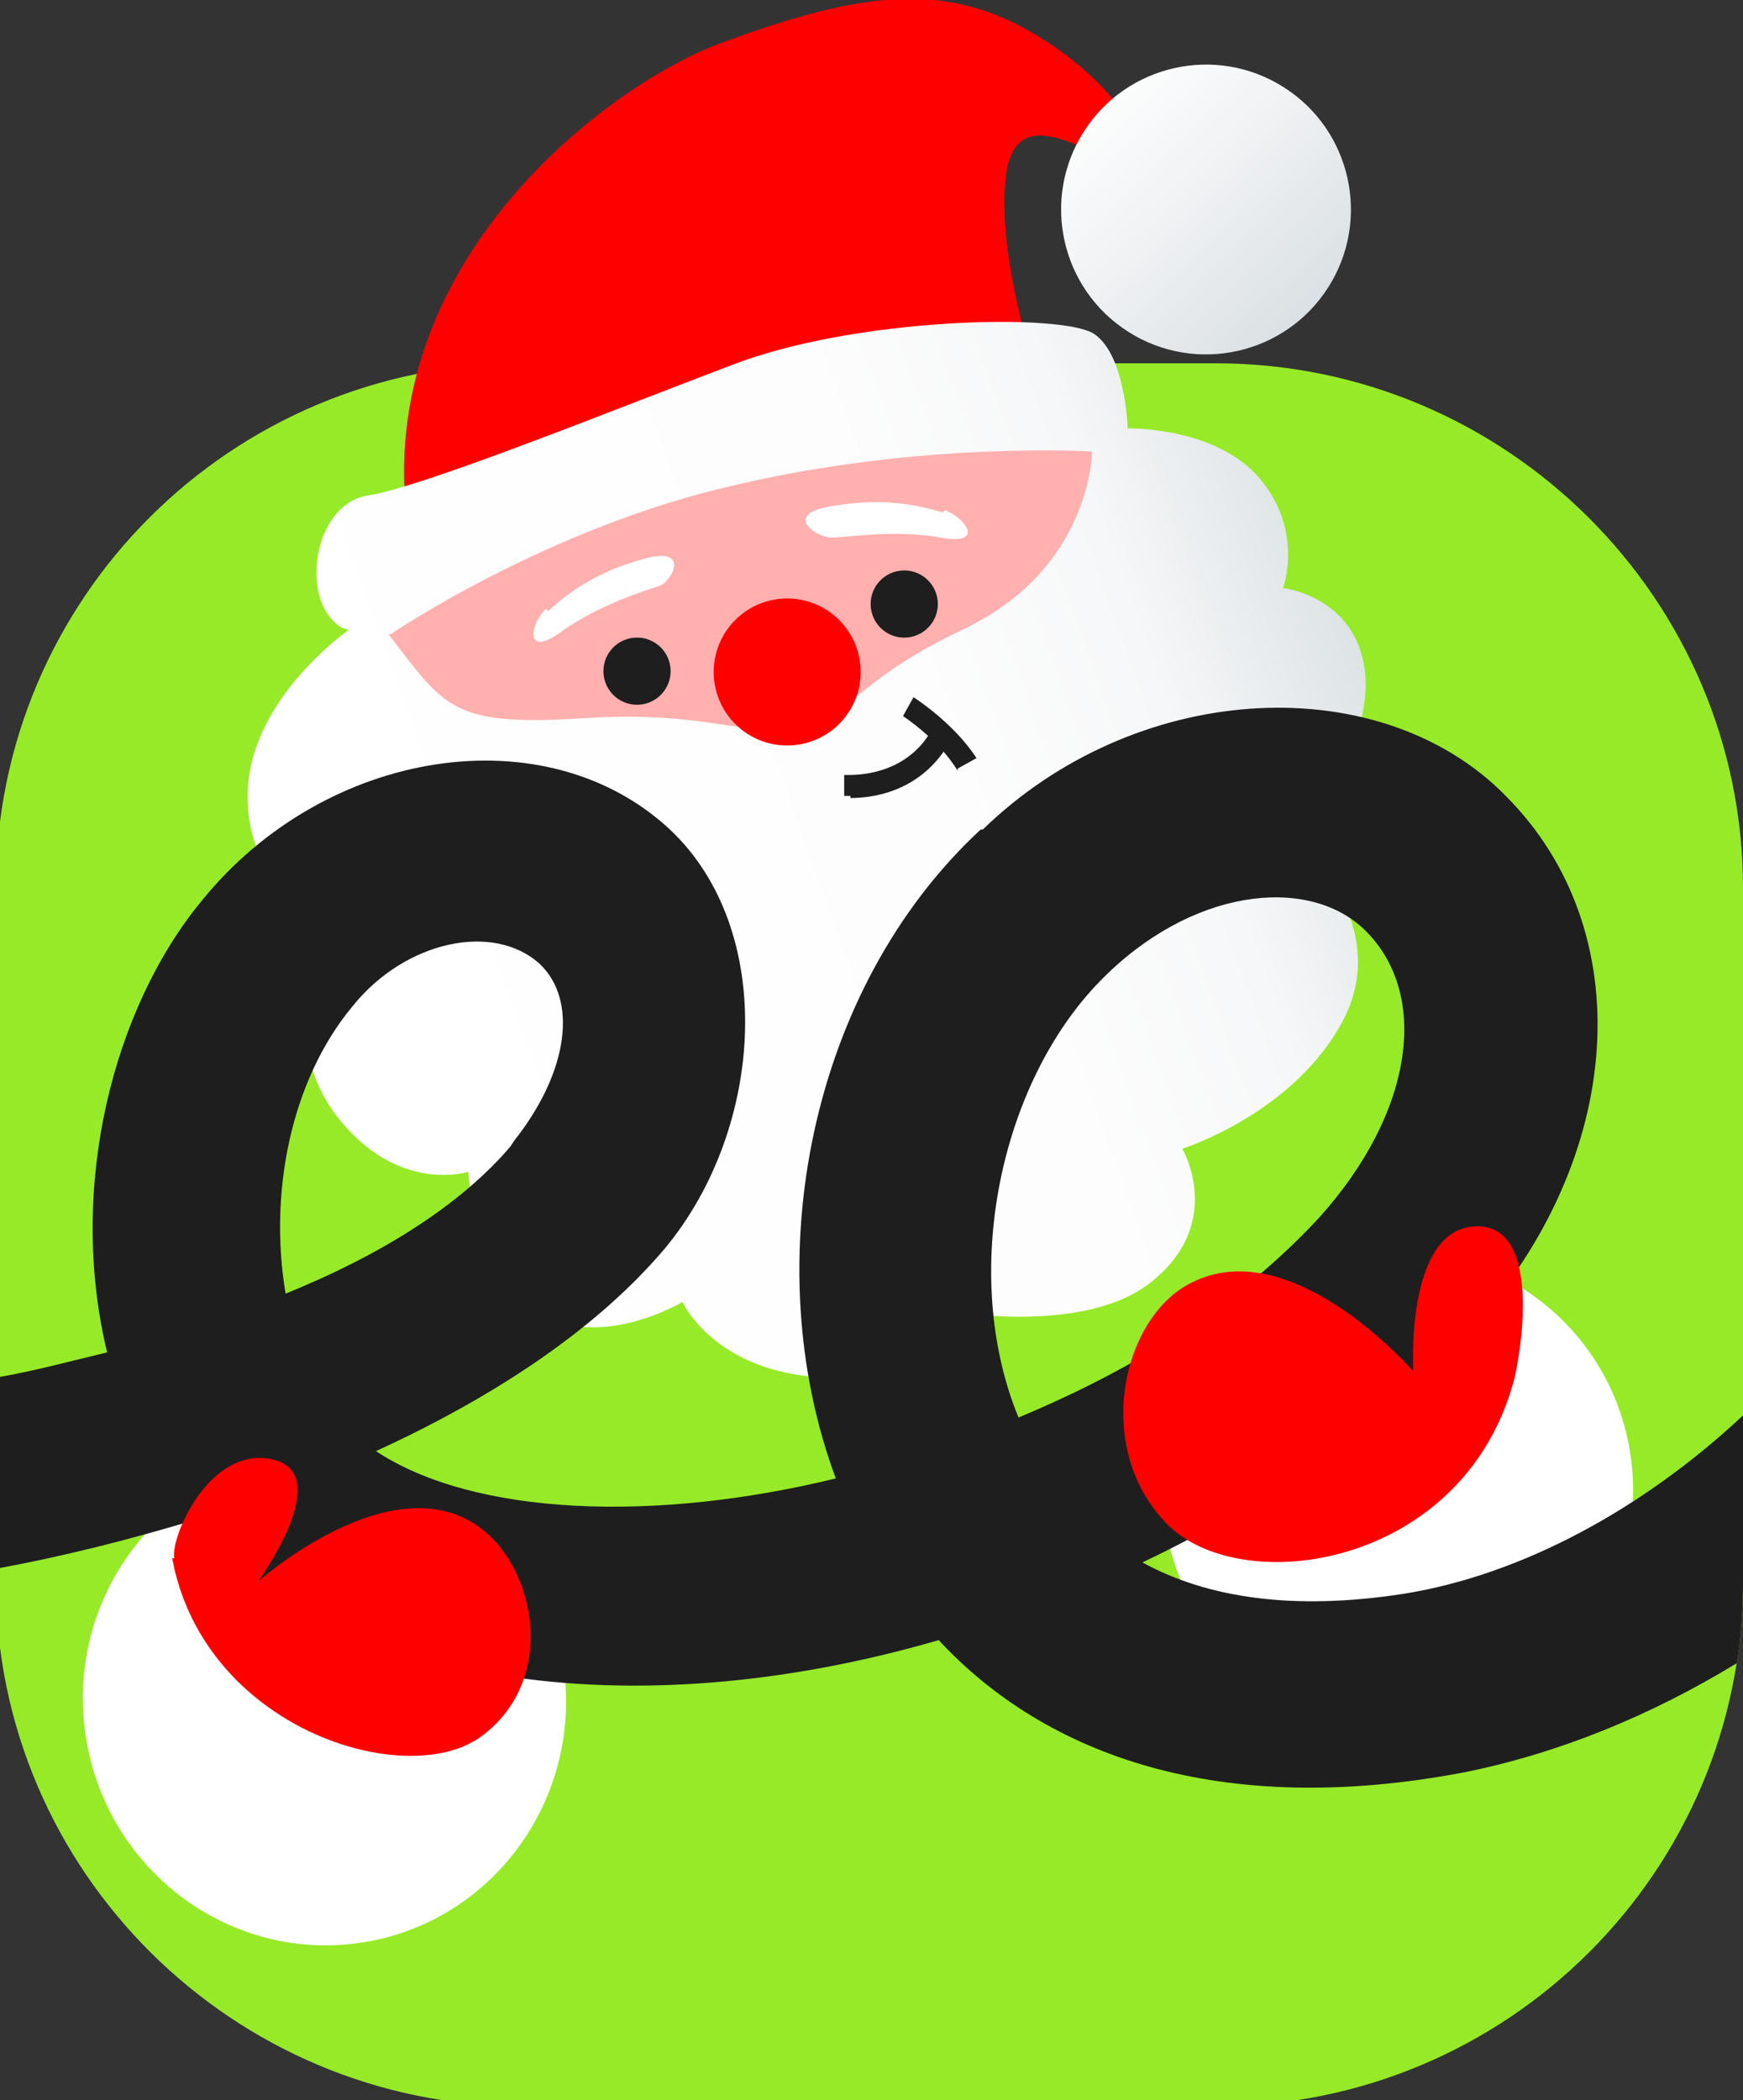 <?xml version="1.0" encoding="UTF-8"?> <svg xmlns="http://www.w3.org/2000/svg" width="83" height="100" viewBox="0 0 83 100" fill="none"><rect x="0" y="0" width="83" height="100" fill="#333333" stroke="none"/><g clip-path="url(#clip0_2293_4789)"><path d="M24.901 17.3H57.901C71.701 17.3 83.001 28.5 83.001 42.3V75.3C83.001 89.1 71.801 100.3 57.901 100.3H24.901C11.101 100.3 -0.199 89.1 -0.199 75.3V42.3C-0.199 28.5 11.001 17.3 24.901 17.3Z" fill="#96EA28"></path><path d="M49.699 18.9C49.699 18.9 47.399 12.5 47.899 8.4C48.399 4.3 52.399 8 53.799 7.7C55.199 7.4 53.099 3.6 48.499 1.2C44.399 -0.9 40.399 -0.2 34.199 2.1C28.699 4.2 17.799 12.6 19.399 24.9C23.899 27.1 50.699 21.9 49.699 18.9Z" fill="#FF0000"></path><path d="M63.255 13.674C65.297 10.456 64.344 6.193 61.127 4.151C57.909 2.109 53.645 3.062 51.603 6.279C49.562 9.497 50.515 13.761 53.732 15.802C56.95 17.844 61.213 16.891 63.255 13.674Z" fill="url(#paint0_linear_2293_4789)"></path><path d="M16.599 30C16.599 30 11.999 33.2 11.8 37.6C11.6 42 14.999 43.2 14.999 43.2C14.999 43.2 13.1 49.3 15.999 53.1C18.899 56.9 22.299 55.8 22.299 55.8C22.299 55.8 22.5 60.1 25.399 62.3C28.299 64.5 32.499 62 32.499 62C32.499 62 33.8 64.9 38.2 65.5C42.599 66.1 44.999 62.4 44.999 62.4C44.999 62.4 51.8 63.7 54.999 60.9C58.3 58.1 56.3 54.7 56.3 54.7C56.3 54.7 61.7 53 63.999 48.5C66.299 44 61.9 40.1 61.9 40.1C61.9 40.1 65.4 35.6 64.999 32C64.6 28.4 61.099 28 61.099 28C61.099 28 62.099 25.3 59.999 22.8C57.9 20.3 53.7 20.4 53.7 20.4C53.7 20.4 53.599 16.9 52.099 15.9C50.599 14.9 40.7 15.1 34.8 17.4C29 19.6 20.099 23.2 17.5 23.6C14.899 24 14.2 28.7 16.299 29.9L16.599 30Z" fill="url(#paint1_linear_2293_4789)"></path><path d="M18.6 30.2C18.6 30.2 26.1 25.1 35 23.1C43.9 21 52 21.5 52 21.5C52 21.5 52 27.1 45.8 30C40.8 32.4 41.3 33.5 38.3 34.4C35.3 35.3 34.1 33.8 27.8 34.2C21.5 34.6 21.2 33.7 18.5 30.2H18.6Z" fill="#FFB0AF"></path><path d="M26.099 29.1C27.199 28.1 28.499 27.2 30.699 26.6C32.899 26 31.999 27.7 31.399 27.9C30.799 28.1 28.499 28.8 26.699 30.1C24.899 31.4 25.299 29.6 25.999 29L26.099 29.1Z" fill="white"></path><path d="M44.899 24.4C43.499 24 41.999 23.7 39.599 24.1C37.199 24.5 38.899 25.6 39.599 25.6C40.299 25.6 42.599 25.2 44.799 25.6C46.999 26 45.899 24.6 44.999 24.3L44.899 24.4Z" fill="white"></path><path d="M38.243 35.416C40.13 34.998 41.321 33.129 40.902 31.242C40.484 29.355 38.615 28.164 36.728 28.582C34.84 29.001 33.65 30.87 34.068 32.757C34.486 34.644 36.355 35.835 38.243 35.416Z" fill="#FF0000"></path><path d="M30.68 33.522C31.543 33.331 32.087 32.476 31.896 31.614C31.705 30.751 30.851 30.207 29.988 30.398C29.125 30.589 28.581 31.444 28.772 32.306C28.963 33.169 29.818 33.713 30.68 33.522Z" fill="#1E1E1E"></path><path d="M43.405 30.325C44.268 30.134 44.812 29.279 44.621 28.417C44.43 27.554 43.575 27.01 42.712 27.201C41.85 27.392 41.305 28.247 41.497 29.109C41.688 29.972 42.542 30.516 43.405 30.325Z" fill="#1E1E1E"></path><path d="M40.499 37.9C40.299 37.9 40.199 37.9 40.199 37.9V36.9C40.399 36.9 43.099 37.1 44.399 34.7L45.299 35.2C43.899 37.8 41.399 38 40.499 38V37.9Z" fill="#1E1E1E"></path><path d="M45.6 36.7C44.7 35.2 43 34.1 43 34.1L43.5 33.2C43.5 33.2 45.4 34.4 46.5 36.1L45.6 36.6V36.7Z" fill="#1E1E1E"></path><path d="M17.341 92.485C23.609 91.459 27.844 85.457 26.799 79.081C25.755 72.704 19.828 68.366 13.56 69.393C7.292 70.419 3.057 76.421 4.102 82.797C5.146 89.174 11.073 93.512 17.341 92.485Z" fill="white"></path><path d="M68.389 82.064C74.493 81.064 78.624 75.261 77.615 69.103C76.607 62.944 70.841 58.761 64.736 59.761C58.632 60.761 54.501 66.564 55.51 72.722C56.518 78.881 62.284 83.064 68.389 82.064Z" fill="white"></path><path d="M46.801 39.5C54.001 32.5 65.301 31.8 71.401 37.6L71.701 37.9C78.101 44.3 77.401 55.1 70.101 63.2C66.201 67.5 60.701 71.4 54.401 74.4C57.501 76.1 61.601 76.7 66.801 75.9C72.501 75 78.301 71.8 83.001 67.4V75.3C83.001 76.6 82.901 78 82.701 79.2C78.601 81.7 74.201 83.5 69.701 84.4C58.101 86.6 49.801 83.6 44.701 78.1C29.901 82.4 16.001 80.2 9.201 72.4C6.201 73.3 3.101 74.1 -0.199 74.7V65.6C1.601 65.3 3.401 64.8 5.101 64.4C3.201 56.5 5.401 48 9.601 42.9C15.501 35.6 26.001 34 31.901 39.5C37.001 44.3 36.401 53.7 31.701 59.4C28.601 63.1 23.801 66.4 17.901 69.1C22.601 72.2 31.201 72.5 39.801 70.4C36.001 60.2 38.501 47.1 46.701 39.5H46.801ZM64.901 44.2C62.201 41.7 56.701 42.3 52.401 46.7C47.601 51.6 45.701 60.7 48.501 67.5C54.001 65.2 58.901 62.2 62.801 58C67.401 52.9 68.101 47.2 64.901 44.2ZM25.701 45.9C23.501 43.9 19.301 44.8 16.801 47.9C13.801 51.5 12.801 56.9 13.601 61.6C18.301 59.7 22.001 57.3 24.301 54.6L24.501 54.3C27.101 51 27.501 47.6 25.701 45.9Z" fill="#1E1E1E"></path><path d="M8.199 74.2C9.699 82.3 19.299 85.3 22.899 82.7C26.599 80 25.499 74.6 22.799 72.7C18.599 69.7 12.299 75.3 12.299 75.3C12.299 75.3 15.999 70.2 12.999 69.5C9.999 68.8 8.099 73.2 8.299 74.2H8.199Z" fill="#FF0000"></path><path d="M72.1 65.7C69.7 74.7 59 76.2 55.5 72.5C52 68.8 53.5 62.7 56.7 61.1C61.5 58.6 67.3 65.3 67.3 65.3C67.3 65.3 66.9 58.6 70.2 58.4C73.5 58.2 72.4 64.5 72.1 65.7Z" fill="#FF0000"></path></g><defs><linearGradient id="paint0_linear_2293_4789" x1="51.59" y1="4.232" x2="68.945" y2="21.95" gradientUnits="userSpaceOnUse"><stop stop-color="white"></stop><stop offset="0.3" stop-color="#EFF1F3"></stop><stop offset="0.6" stop-color="#DBE1E4"></stop></linearGradient><linearGradient id="paint1_linear_2293_4789" x1="16.7" y1="49.7" x2="115.399" y2="14.2" gradientUnits="userSpaceOnUse"><stop stop-color="white"></stop><stop offset="0.3" stop-color="#FDFDFD"></stop><stop offset="0.4" stop-color="#F6F7F8"></stop><stop offset="0.5" stop-color="#DBE1E4"></stop></linearGradient><clipPath id="clip0_2293_4789"><rect width="83" height="100" fill="white"></rect></clipPath></defs></svg> 